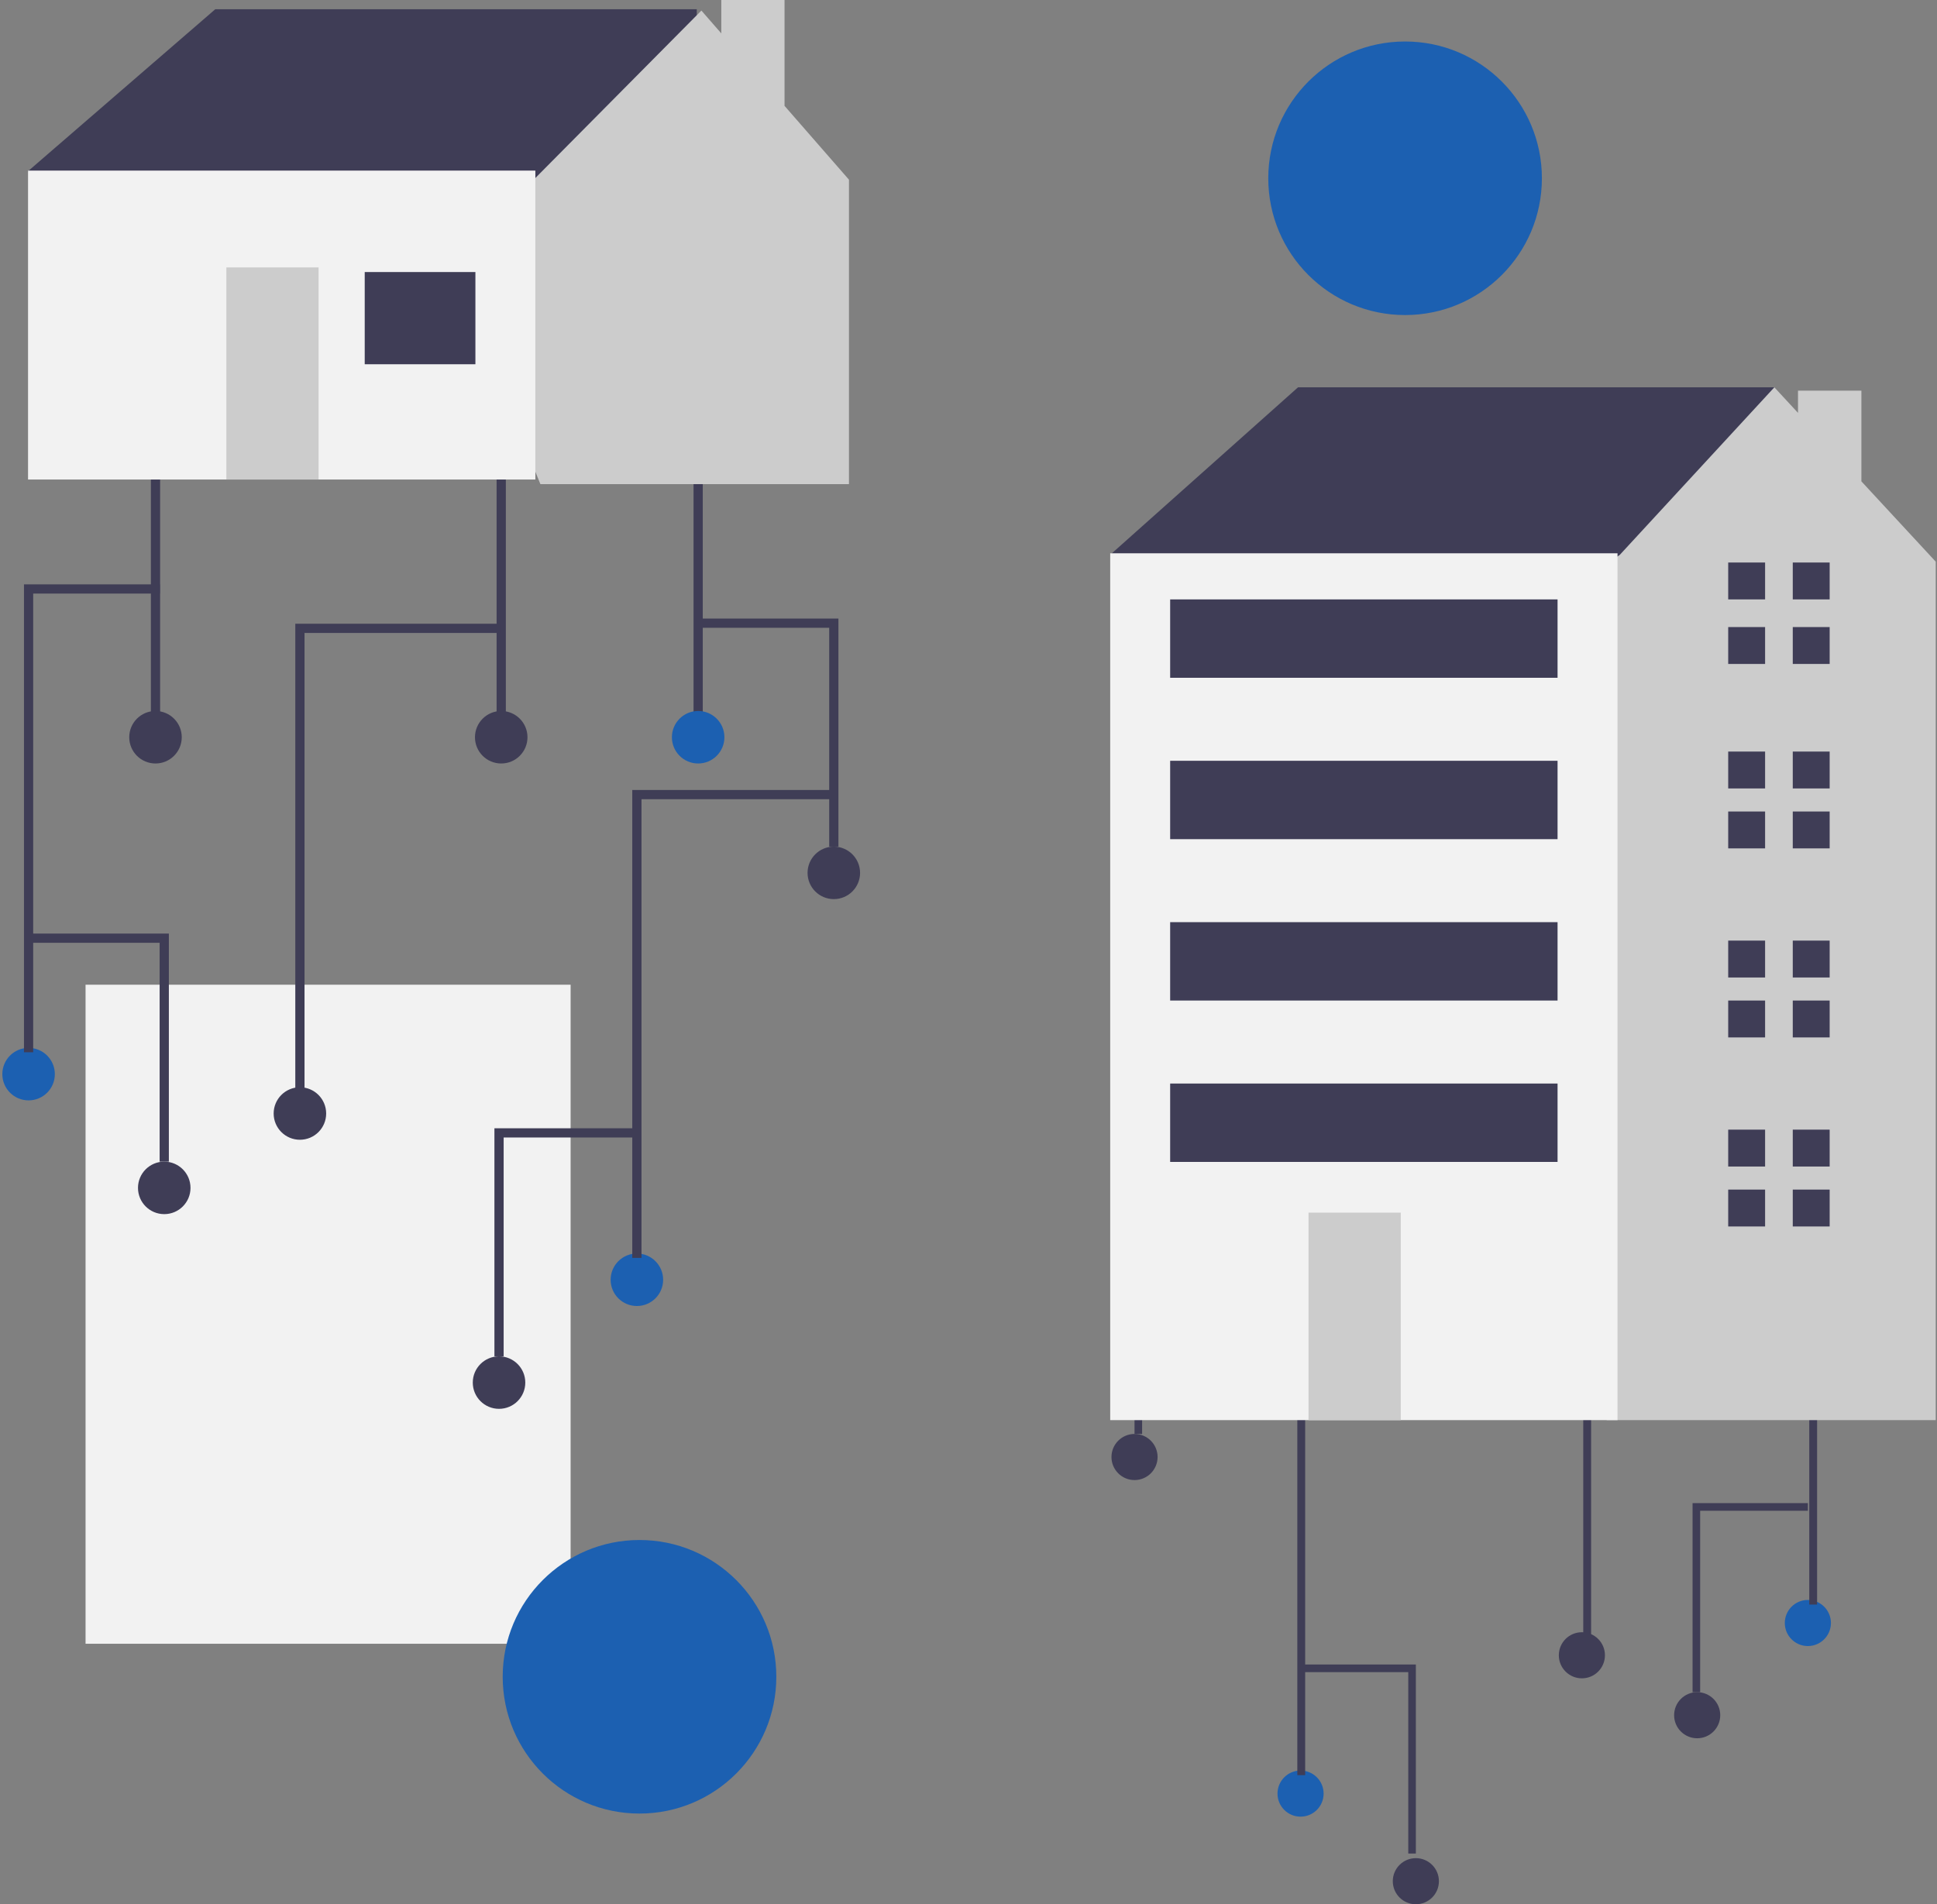 <?xml version="1.0" encoding="UTF-8"?>
<svg width="420px" height="413px" viewBox="0 0 420 413" version="1.1" xmlns="http://www.w3.org/2000/svg" xmlns:xlink="http://www.w3.org/1999/xlink">
    <rect x="0" y="0" width="420" height="413" fill="#808080" stroke="none"/>
    <!-- Generator: Sketch 52.5 (67469) - http://www.bohemiancoding.com/sketch -->
    <title>Group 15</title>
    <desc>Created with Sketch.</desc>
    <g id="Page-3" stroke="none" stroke-width="1" fill="none" fill-rule="evenodd">
        <g id="Group-15">
            <rect id="Rectangle" fill="#F2F2F2" x="18.55" y="213.567" width="105.177" height="142.933"></rect>
            <g id="Group-20" transform="translate(0.082, 0)">
                <polygon id="Path" fill="#3F3D56" points="148 66 148 58 140 58 140 66 147.333 66"></polygon>
                <polygon id="Path" fill="#3F3D56" points="147.333 72 140 72 140 80 148 80 148 72"></polygon>
                <g id="Group-7-Copy-4" transform="translate(93.5, 189) scale(-1, 1) translate(-93.5, -189) translate(0, 72)">
                    <rect id="Rectangle" fill="#3F3D56" x="34.701" y="0.594" width="2" height="82.555"></rect>
                    <circle id="Oval" fill="#1C60B1" cx="35.701" cy="87.894" r="5.693"></circle>
                    <rect id="Rectangle" fill="#3F3D56" x="77.402" y="0.594" width="2" height="82.555"></rect>
                    <circle id="Oval" fill="#3F3D56" cx="78.402" cy="87.894" r="5.693"></circle>
                    <rect id="Rectangle" fill="#3F3D56" x="152.366" y="0.594" width="2" height="82.555"></rect>
                    <circle id="Oval" fill="#3F3D56" cx="153.366" cy="87.894" r="5.693"></circle>
                    <circle id="Oval" fill="#3F3D56" cx="122.052" cy="169.5" r="5.693"></circle>
                    <circle id="Oval" fill="#3F3D56" cx="6.285" cy="117.31" r="5.693"></circle>
                    <polygon id="Path" fill="#3F3D56" points="123.052 164.755 121.052 164.755 121.052 65.276 78.402 65.276 78.402 63.276 123.052 63.276"></polygon>
                    <circle id="Oval" fill="#1C60B1" cx="48.986" cy="205.558" r="5.693"></circle>
                    <polygon id="Path" fill="#3F3D56" points="49.986 200.814 47.986 200.814 47.986 101.334 5.336 101.334 5.336 99.334 49.986 99.334"></polygon>
                    <circle id="Oval" fill="#1C60B1" cx="180.884" cy="160.96" r="5.693"></circle>
                    <polygon id="Path" fill="#3F3D56" points="181.884 156.215 179.884 156.215 179.884 56.736 152.417 56.736 152.417 54.736 181.884 54.736"></polygon>
                    <polygon id="Path" fill="#3F3D56" points="7.285 111.616 5.285 111.616 5.285 62.155 35.701 62.155 35.701 64.155 7.285 64.155"></polygon>
                    <circle id="Oval" fill="#3F3D56" cx="78.876" cy="227.858" r="5.693"></circle>
                    <polygon id="Path" fill="#3F3D56" points="79.876 222.164 77.876 222.164 77.876 174.703 49.46 174.703 49.46 172.703 79.876 172.703"></polygon>
                    <circle id="Oval" fill="#3F3D56" cx="151.468" cy="185.631" r="5.693"></circle>
                    <polygon id="Path" fill="#3F3D56" points="152.468 179.938 150.468 179.938 150.468 130.477 180.884 130.477 180.884 132.477 152.468 132.477"></polygon>
                </g>
                <g id="Group-19" transform="translate(6, 0)">
                    <polygon id="Path" fill="#3F3D56" points="4.35 44.439 0 37.122 40.6 2 145 2 145 12.243 107.3 53.22 63.799 62"></polygon>
                    <polygon id="Path" fill="#CCCCCC" points="164.028 22.957 164.028 0 150.317 0 150.317 7.239 146.001 2.292 111.091 37.506 105.272 43.375 98 72.721 111.091 105 178 105 178 38.973"></polygon>
                    <rect id="Rectangle" fill="#F2F2F2" x="0" y="37" width="110" height="67"></rect>
                    <rect id="Rectangle" fill="#3F3D56" x="73" y="59" width="24" height="20"></rect>
                    <rect id="Rectangle" fill="#CCCCCC" x="43" y="58" width="20" height="46"></rect>
                </g>
            </g>
            <g id="Group-21" transform="translate(240.726, 84)">
                <g id="Group-7-Copy-3" transform="translate(0, 134)">
                    <rect id="Rectangle" fill="#3F3D56" x="29.274" y="0" width="2" height="69"></rect>
                    <circle id="Oval" fill="#1C60B1" cx="29.274" cy="73" r="5"></circle>
                    <rect id="Rectangle" fill="#3F3D56" x="65.274" y="0" width="2" height="69"></rect>
                    <circle id="Oval" fill="#3F3D56" cx="65.274" cy="73" r="5"></circle>
                    <rect id="Rectangle" fill="#3F3D56" x="128.274" y="0" width="2" height="69"></rect>
                    <circle id="Oval" fill="#3F3D56" cx="128.274" cy="73" r="5"></circle>
                    <circle id="Oval" fill="#3F3D56" cx="102.274" cy="141" r="5"></circle>
                    <circle id="Oval" fill="#3F3D56" cx="5.274" cy="98" r="5"></circle>
                    <polygon id="Path" fill="#3F3D56" points="104.274 137 102.571 137 102.571 53.675 66.274 53.675 66.274 52 104.274 52"></polygon>
                    <circle id="Oval" fill="#1C60B1" cx="41.274" cy="171" r="5"></circle>
                    <polygon id="Path" fill="#3F3D56" points="42.274 167 40.571 167 40.571 83.675 4.274 83.675 4.274 82 42.274 82"></polygon>
                    <circle id="Oval" fill="#1C60B1" cx="151.274" cy="134" r="5"></circle>
                    <polygon id="Path" fill="#3F3D56" points="153.274 130 151.577 130 151.577 46.675 128.274 46.675 128.274 45 153.274 45"></polygon>
                    <polygon id="Path" fill="#3F3D56" points="6.917 93 5.274 93 5.274 52 30.274 52 30.274 53.658 6.917 53.658"></polygon>
                    <circle id="Oval" fill="#3F3D56" cx="66.274" cy="190" r="5"></circle>
                    <polygon id="Path" fill="#3F3D56" points="66.274 184 64.63 184 64.63 144.658 41.274 144.658 41.274 143 66.274 143"></polygon>
                    <circle id="Oval" fill="#3F3D56" cx="127.274" cy="154" r="5"></circle>
                    <polygon id="Path" fill="#3F3D56" points="127.917 149 126.274 149 126.274 108 151.274 108 151.274 109.658 127.917 109.658"></polygon>
                </g>
                <g id="Group-18">
                    <polygon id="Path" fill="#3F3D56" points="7.272 42.132 0 36.32 40.727 0 144 0 144 31.962 77.091 77"></polygon>
                    <polygon id="Path" fill="#CCCCCC" points="162.881 20.398 162.881 0.727 149.136 0.727 149.136 5.545 144.006 0 110.47 36.364 97.348 45.092 77 193.389 107.686 224 179 224 179 37.818"></polygon>
                    <rect id="Rectangle" fill="#F2F2F2" x="0" y="36" width="110" height="188"></rect>
                    <rect id="Rectangle" fill="#CCCCCC" x="43" y="179" width="20" height="45"></rect>
                    <polygon id="Path" fill="#3F3D56" points="142 46 142 38 134 38 134 46 141.334 46"></polygon>
                    <polygon id="Path" fill="#3F3D56" points="141.334 52 134 52 134 60 142 60 142 52"></polygon>
                    <rect id="Rectangle" fill="#3F3D56" x="148" y="38" width="8" height="8"></rect>
                    <rect id="Rectangle" fill="#3F3D56" x="148" y="52" width="8" height="8"></rect>
                    <polygon id="Path" fill="#3F3D56" points="142 87 142 79 134 79 134 87 141.334 87"></polygon>
                    <polygon id="Path" fill="#3F3D56" points="141.334 92 134 92 134 100 142 100 142 92"></polygon>
                    <rect id="Rectangle" fill="#3F3D56" x="148" y="79" width="8" height="8"></rect>
                    <rect id="Rectangle" fill="#3F3D56" x="148" y="92" width="8" height="8"></rect>
                    <polygon id="Path" fill="#3F3D56" points="142 128 142 120 134 120 134 128 141.334 128"></polygon>
                    <polygon id="Path" fill="#3F3D56" points="141.334 133 134 133 134 141 142 141 142 133"></polygon>
                    <rect id="Rectangle" fill="#3F3D56" x="148" y="120" width="8" height="8"></rect>
                    <rect id="Rectangle" fill="#3F3D56" x="148" y="133" width="8" height="8"></rect>
                    <polygon id="Path" fill="#3F3D56" points="142 169 142 161 134 161 134 169 141.334 169"></polygon>
                    <polygon id="Path" fill="#3F3D56" points="141.334 174 134 174 134 182 142 182 142 174"></polygon>
                    <rect id="Rectangle" fill="#3F3D56" x="148" y="161" width="8" height="8"></rect>
                    <rect id="Rectangle" fill="#3F3D56" x="148" y="174" width="8" height="8"></rect>
                    <rect id="Rectangle" fill="#3F3D56" x="13" y="46" width="84" height="17"></rect>
                    <rect id="Rectangle" fill="#3F3D56" x="13" y="81" width="84" height="17"></rect>
                    <rect id="Rectangle" fill="#3F3D56" x="13" y="116" width="84" height="17"></rect>
                    <rect id="Rectangle" fill="#3F3D56" x="13" y="151" width="84" height="17"></rect>
                </g>
            </g>
            <circle id="Oval" fill="#1C60B1" cx="138.665" cy="363.665" r="29.665"></circle>
            <circle id="Oval" fill="#1C60B1" cx="304.665" cy="38.665" r="29.665"></circle>
        </g>
    </g>
</svg>